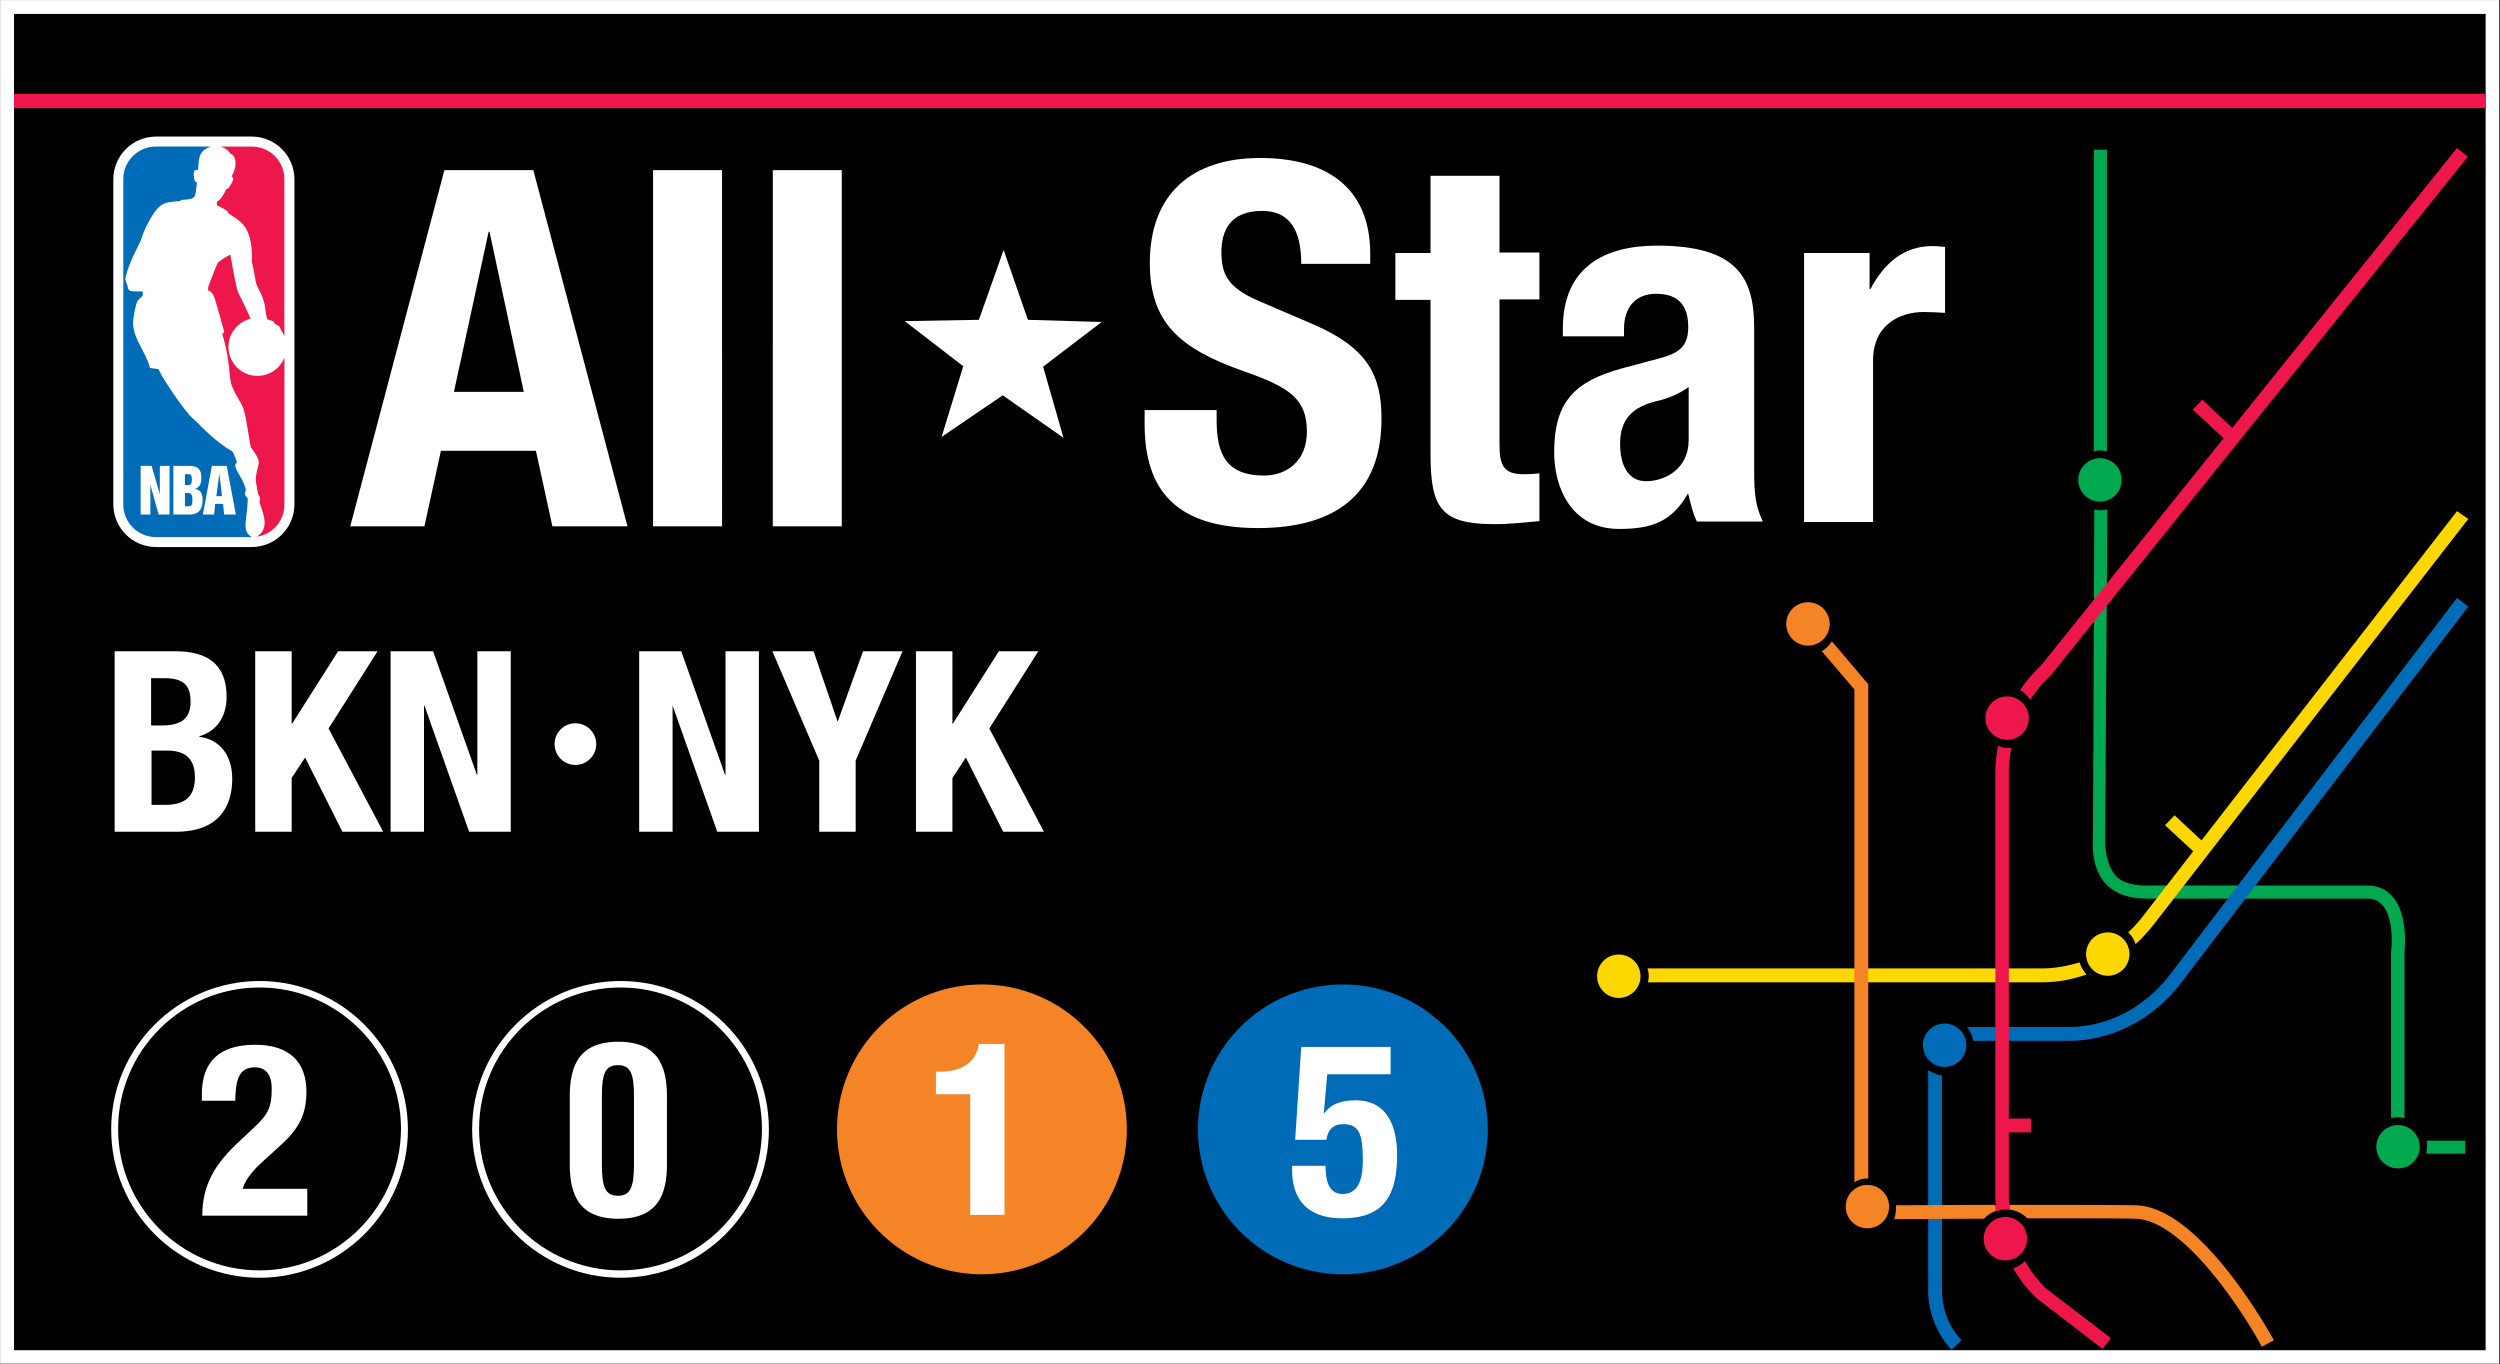 <?xml version="1.0" encoding="UTF-8" standalone="no"?>
<!-- Generator: Adobe Illustrator 18.1.1, SVG Export Plug-In . SVG Version: 6.00 Build 0)  -->

<svg
   xmlns:dc="http://purl.org/dc/elements/1.1/"
   xmlns:cc="http://creativecommons.org/ns#"
   xmlns:rdf="http://www.w3.org/1999/02/22-rdf-syntax-ns#"
   xmlns:svg="http://www.w3.org/2000/svg"
   xmlns="http://www.w3.org/2000/svg"
   xmlns:sodipodi="http://sodipodi.sourceforge.net/DTD/sodipodi-0.dtd"
   xmlns:inkscape="http://www.inkscape.org/namespaces/inkscape"
   version="1.1"
   id="Layer_1"
   x="0px"
   y="0px"
   viewBox="0 0 675.264 368.465"
   enable-background="new 0 0 576 314.3"
   xml:space="preserve"
   sodipodi:docname="NBA_All_Star_Game_2015.svg"
   inkscape:version="0.92.4 (5da689c313, 2019-01-14)"
   width="675.264"
   height="368.465"><rect x="0" y="0" width="675.264" height="368.465" fill="#333333" stroke="none"/><defs
   id="defs16731">
		
		
	
	
	
	
	
	
	
	

		
		
		
		
		
		
		
		
		
	
		
		
		
	
			
			
			
		
		
		
		
		
	
		
	
			
			
		
			
			
		
			
			
		
			
			
		
				
				
				
				
			
				
				
				
			
			
			
			
		
			
			
			
		
			
			
			
			
			
		
			
			
			
			
			
		
			
			
			
		
			
			
			
			
		
			
			
			
			
			
		
				
			
				
				
			
				
			
				
				
			
				
			
				
			</defs><sodipodi:namedview
   pagecolor="#ffffff"
   bordercolor="#666666"
   borderopacity="1"
   objecttolerance="10"
   gridtolerance="10"
   guidetolerance="10"
   inkscape:pageopacity="0"
   inkscape:pageshadow="2"
   inkscape:window-width="1366"
   inkscape:window-height="705"
   id="namedview16729"
   showgrid="false"
   inkscape:zoom="1"
   inkscape:cx="328.50017"
   inkscape:cy="189.07727"
   inkscape:window-x="-8"
   inkscape:window-y="-8"
   inkscape:window-maximized="1"
   inkscape:current-layer="layer1"
   inkscape:snap-global="false" />

<g
   inkscape:groupmode="layer"
   id="layer1"
   inkscape:label="Layer 1"
   transform="translate(49.632,27.082)"><g
     id="g16632"
     transform="matrix(0.889,0,0,0.889,31.862,17.386)"><path
       style="fill:#ffffff;stroke:none;stroke-width:1.318"
       inkscape:connector-curvature="0"
       id="path16546"
       d="M -91.632,-50 V 364.3 H 667.632 V -50 Z" /><path
       style="fill:#000000;stroke:none;stroke-width:1.318"
       d="M -87.414,-45.782 H 663.546 V 360.214 H -87.414 Z"
       id="rect16550"
       inkscape:connector-curvature="0" /><path
       style="fill:#ed174c;stroke:none;stroke-width:1.318"
       d="M -87.414,-21.528 H 663.546 v 4.35 H -87.414 Z"
       id="rect16552"
       inkscape:connector-curvature="0" /><path
       style="fill:#ffffff;stroke:none;stroke-width:1.318"
       inkscape:connector-curvature="0"
       id="path16556"
       d="m -12.806,248.038 c -24.782,0 -45.081,20.168 -45.081,45.081 0,24.782 20.168,45.081 45.081,45.081 24.782,0 45.081,-20.168 45.081,-45.081 -0.132,-24.913 -20.3,-45.081 -45.081,-45.081 z m 0,87.922 c -23.727,0 -42.972,-19.245 -42.972,-42.972 0,-23.727 19.245,-42.972 42.972,-42.972 23.595,0 42.972,19.245 42.972,42.972 -0.132,23.727 -19.377,42.972 -42.972,42.972 z" /><path
       style="fill:#ffffff;stroke:none;stroke-width:1.318"
       inkscape:connector-curvature="0"
       id="path16568"
       d="m 96.866,248.038 c -24.782,0 -45.081,20.168 -45.081,45.081 0,24.782 20.168,45.081 45.081,45.081 24.913,0 45.081,-20.168 45.081,-45.081 0,-24.913 -20.168,-45.081 -45.081,-45.081 z m 0,87.922 c -23.727,0 -42.972,-19.245 -42.972,-42.972 0,-23.727 19.245,-42.972 42.972,-42.972 23.595,0 42.972,19.245 42.972,42.972 0,23.727 -19.245,42.972 -42.972,42.972 z" /><path
       style="fill:#f58426;stroke:none;stroke-width:1.318"
       d="m 250.696,293.119 a 44.027,44.027 0 0 1 -44.027,44.027 44.027,44.027 0 0 1 -44.027,-44.027 44.027,44.027 0 0 1 44.027,-44.027 44.027,44.027 0 0 1 44.027,44.027 z"
       id="circle16578"
       inkscape:connector-curvature="0" /><path
       style="fill:#006bb6;stroke:none;stroke-width:1.318"
       d="m 360.367,293.119 a 44.027,44.027 0 0 1 -44.027,44.027 44.027,44.027 0 0 1 -44.027,-44.027 44.027,44.027 0 0 1 44.027,-44.027 44.027,44.027 0 0 1 44.027,44.027 z"
       id="circle16586"
       inkscape:connector-curvature="0" /><path
       style="fill:#ffffff;stroke:none;stroke-width:1.318"
       d="M 231.451,83.003 212.996,70.085 194.41,82.739 201.001,61.253 183.206,47.544 l 22.541,-0.395 7.514,-21.222 7.382,21.222 22.409,0.659 -17.795,13.577 z"
       id="polygon16596"
       inkscape:connector-curvature="0" /><path
       id="path16598"
       transform="translate(-91.632,-50)"
       d="m 382.795,47.98 c -20.563,0 -33.48,10.81 -33.48,31.9 0,18.059 8.963,25.968 28.34,32.822 14.368,5.009 19.377,8.569 19.377,18.455 0,9.095 -6.326,13.312 -13.049,13.312 -11.468,0 -14.369,-6.59 -14.369,-16.74 v -3.164 h -21.881 v 4.35 c 0,20.036 9.623,31.506 34.404,31.506 23.595,0 37.568,-10.283 37.568,-33.219 0,-13.182 -4.219,-21.485 -20.564,-28.604 l -16.873,-7.25 c -9.227,-3.955 -11.203,-8.041 -11.203,-14.764 0,-6.327 2.504,-12.523 12.391,-12.523 8.436,0 11.863,5.932 11.863,16.082 h 20.959 v -3.031 c 0,-20.827 -14.105,-29.133 -33.482,-29.133 z M 134.98,51.672 106.377,159.895 h 22.539 l 5.01,-22.938 h 28.867 l 5.01,22.938 h 22.805 L 162.002,51.672 Z m 63.404,0 V 159.895 h 20.959 V 51.672 Z m 36.381,0 V 159.895 h 20.959 V 51.672 Z m 199.834,1.715 v 23.463 h -10.678 v 14.236 h 10.678 v 46.662 c 0,16.477 3.032,21.486 19.377,21.486 4.877,0 9.095,-0.526 13.709,-0.922 v -14.5 c -1.45,0.132 -3.032,0.264 -4.746,0.264 -6.064,0 -7.381,-2.638 -7.381,-8.965 V 90.953 h 12.127 V 76.717 H 455.559 V 53.387 Z M 148.426,70.391 h 0.264 l 10.414,48.641 h -21.223 z m 354.982,4.217 c -15.686,0 -28.604,6.328 -28.604,25.178 v 1.977 0.396 h 18.586 v -2.24 c 10e-6,-6.459 3.427,-10.678 9.754,-10.678 6.986,0 9.754,3.822 9.754,10.018 0,5.404 -2.109,7.777 -8.305,9.49 l -11.863,3.164 c -14.368,3.954 -20.562,10.151 -20.562,25.441 0,10.941 5.272,23.332 19.771,23.332 10.018,0 15.951,-2.241 20.828,-10.678 h 0.131 c 0.659,2.636 1.319,5.799 2.637,8.436 h 20.037 c -2.241,-4.745 -2.637,-8.173 -2.637,-15.818 V 99.654 c 0,-14.763 -4.614,-25.047 -29.527,-25.047 z m 83.703,0.133 c -8.7,0 -14.631,5.14 -18.85,13.049 h -0.264 V 76.85 h -19.904 v 81.727 h 20.959 v -49.037 c 0,-10.941 8.172,-14.764 15.422,-14.764 2.109,0 4.35,0.132 6.459,0.264 V 75.004 c -1.186,-0.132 -2.636,-0.264 -3.822,-0.264 z m -74.08,42.84 v 16.082 c 0,8.832 -7.25,12.523 -12.918,12.523 -5.668,0 -7.91,-5.143 -7.91,-11.338 0,-7.25 3.427,-11.336 11.863,-13.182 2.636,-0.659 6.065,-1.977 8.965,-4.086 z"
       style="fill:#ffffff;stroke:none;stroke-width:1.318"
       inkscape:connector-curvature="0" /><path
       inkscape:connector-curvature="0"
       id="circle16642"
       d="m 89.484,176.066 a 6.327,6.327 0 0 1 -6.327,6.327 6.327,6.327 0 0 1 -6.327,-6.327 6.327,6.327 0 0 1 6.327,-6.327 6.327,6.327 0 0 1 6.327,6.327 z"
       style="fill:#ffffff;stroke:none;stroke-width:1.318" /><path
       id="path16644"
       transform="translate(-91.632,-50)"
       d="m 34.799,197.857 v 54.836 h 18.588 c 12.918,0 17.135,-7.514 17.135,-16.082 0,-7.382 -3.954,-11.996 -10.018,-12.787 v -0.131 c 5.404,-1.582 8.305,-6.064 8.305,-11.996 0,-10.414 -6.459,-13.84 -15.555,-13.84 z m 42.709,0 v 54.836 h 11.072 v -16.346 l 4.088,-6.195 11.336,22.541 h 12.391 L 99.785,221.32 114.68,197.857 h -11.994 l -13.973,22.014 h -0.133 v -22.014 z m 41.127,0 v 54.836 h 10.15 v -38.359 h 0.131 l 13.578,38.359 h 12.654 v -54.836 h -10.15 v 37.566 h -0.131 l -13.314,-37.566 z m 75.531,0 v 54.836 h 10.15 v -38.359 l 13.576,38.359 h 12.654 v -54.836 h -10.148 v 37.566 h -0.133 l -13.312,-37.566 z m 40.469,0 14.234,33.217 v 21.619 h 11.074 v -21.619 l 14.236,-33.217 h -11.996 l -7.645,21.223 h -0.133 l -7.25,-21.223 z m 43.631,0 v 54.836 h 11.072 v -16.346 l 4.086,-6.195 11.336,22.541 h 12.391 l -16.607,-31.373 14.895,-23.463 h -11.996 l -13.973,22.014 h -0.131 V 197.857 Z M 45.873,206.029 h 3.953 c 5.536,0 8.041,1.846 8.041,7.119 0,5.141 -2.768,7.25 -8.832,7.25 h -3.162 z m 0.131,22.014 H 50.75 c 4.877,0 8.436,1.845 8.436,8.172 0,6.327 -3.69,8.305 -8.963,8.305 h -4.219 z"
       style="fill:#ffffff;stroke:none;stroke-width:1.318"
       inkscape:connector-curvature="0" /><path
       id="path16662"
       transform="translate(-91.632,-50)"
       d="m 636.148,45.477 v 91.613 c 0.659,-0.132 1.185,-0.264 1.844,-0.264 0.659,0 1.318,0.132 2.109,0.264 V 45.477 Z m 1.844,93.723 a 6.591,6.591 0 0 0 -6.59,6.59 6.591,6.591 0 0 0 6.59,6.592 6.591,6.591 0 0 0 6.592,-6.592 6.591,6.591 0 0 0 -6.592,-6.59 z m -1.713,15.553 -0.395,99.26 c 0,1.318 -0.791,8.699 3.295,13.84 2.768,3.427 7.249,5.141 13.049,5.141 h 66.963 c 1.977,0 3.429,0.658 4.615,1.977 3.164,3.559 3.03,11.206 2.635,14.105 v 50.617 c 0.659,-0.132 1.319,-0.264 1.979,-0.264 0.791,0 1.45,0.132 2.109,0.264 v -50.354 c 0,-0.527 1.318,-11.336 -3.691,-17.004 -1.977,-2.241 -4.483,-3.297 -7.646,-3.297 h -66.963 c -4.614,0 -8.172,-1.053 -10.018,-3.689 -2.9,-4.218 -2.637,-10.282 -2.637,-10.414 l 0.66,-100.182 c 0,0 -1.055,0.264 -2.109,0.264 -1.055,0 -1.846,-0.264 -1.846,-0.264 z m 92.271,187.049 a 6.591,6.591 0 0 0 -6.59,6.592 6.591,6.591 0 0 0 6.59,6.59 6.591,6.591 0 0 0 6.592,-6.59 6.591,6.591 0 0 0 -6.592,-6.592 z m 8.701,4.746 c 0.132,0.527 0.131,1.187 0.131,1.846 0,0.791 -0.132,1.448 -0.264,2.107 h 11.863 v -3.953 z"
       style="fill:#00a94f;stroke:none;stroke-width:1.318"
       inkscape:connector-curvature="0" /><path
       id="path16674"
       transform="translate(-91.632,-50)"
       d="m 746.479,155.279 -77.641,100.049 -8.172,-7.645 -2.9,3.031 8.568,7.91 -15.424,19.904 c -1.318,1.714 -2.768,3.294 -4.35,4.744 1.055,0.923 1.847,2.242 2.242,3.561 1.977,-1.714 3.691,-3.692 5.404,-5.801 L 749.906,157.652 Z M 640.365,283.273 a 6.591,6.591 0 0 0 -6.59,6.592 6.591,6.591 0 0 0 6.59,6.59 6.591,6.591 0 0 0 6.592,-6.59 6.591,6.591 0 0 0 -6.592,-6.592 z m -148.557,6.723 a 6.591,6.591 0 0 0 -6.592,6.592 6.591,6.591 0 0 0 6.592,6.59 6.591,6.591 0 0 0 6.59,-6.59 6.591,6.591 0 0 0 -6.59,-6.592 z m 139.988,2.373 c -3.823,1.186 -7.645,1.846 -11.6,1.846 H 500.508 c 0.264,0.791 0.396,1.45 0.396,2.373 0,0.659 -0.132,1.318 -0.264,1.846 h 119.557 c 4.745,0 9.227,-0.791 13.709,-2.373 -0.923,-1.055 -1.714,-2.373 -2.109,-3.691 z"
       style="fill:#fcd700;stroke:none;stroke-width:1.318"
       inkscape:connector-curvature="0" /><path
       style="fill:none;stroke:none;stroke-width:1.318"
       inkscape:connector-curvature="0"
       id="path16684"
       d="m 495.875,275.983 c 0.264,0.132 0.659,0.264 0.923,0.264 -0.264,-0.132 -0.659,-0.264 -0.923,-0.264 z" /><path
       style="stroke:none;stroke-width:1.318"
       inkscape:connector-curvature="0"
       id="path16686"
       d="m 494.161,274.928 c 0,0.132 0,0.132 0,0 0.527,0.395 1.055,0.659 1.714,0.923 -0.527,-0.132 -1.186,-0.527 -1.714,-0.923 z" /><path
       id="path16688"
       transform="translate(-91.632,-50)"
       d="m 746.479,181.643 -87.395,114.682 c -7.645,9.886 -18.849,15.686 -30.713,15.686 h -29.527 c -0.395,0 -0.792,9.9e-4 -1.188,0.133 0.923,1.186 1.582,2.504 1.846,4.086 h 28.869 c 13.05,0 25.44,-6.327 34.008,-17.268 L 749.906,184.279 Z m -155.676,129.312 a 6.591,6.591 0 0 0 -6.592,6.592 6.591,6.591 0 0 0 6.592,6.59 6.591,6.591 0 0 0 6.59,-6.59 6.591,6.591 0 0 0 -6.59,-6.592 z m -5.01,14.105 v 1.055 65.775 c 0,6.854 2.637,13.446 7.119,18.191 l 3.031,-2.9 c -3.823,-3.954 -5.932,-9.49 -5.932,-15.158 v -65.25 c -0.264,0 -0.395,-0.131 -0.658,-0.131 -0.264,0 -0.527,-0.133 -0.791,-0.133 -0.395,-0.395 -0.791,-0.396 -1.055,-0.527 -0.659,-0.264 -1.188,-0.526 -1.715,-0.922 z"
       style="fill:#006bb6;stroke:none;stroke-width:1.318"
       inkscape:connector-curvature="0" /><path
       id="circle16696"
       transform="translate(-91.632,-50)"
       d="m 549.281,182.961 a 6.591,6.591 0 0 0 -6.592,6.592 6.591,6.591 0 0 0 6.592,6.59 6.591,6.591 0 0 0 6.59,-6.59 6.591,6.591 0 0 0 -6.59,-6.592 z m 7.25,11.863 c -0.791,1.318 -1.847,2.242 -3.033,3.033 l 9.887,11.6 v 149.744 c 1.186,-0.791 2.637,-1.188 4.219,-1.188 V 207.875 Z m 10.809,165.168 a 6.591,6.591 0 0 0 -6.592,6.59 6.591,6.591 0 0 0 6.592,6.592 6.591,6.591 0 0 0 6.59,-6.592 6.591,6.591 0 0 0 -6.59,-6.59 z m 38.885,6.062 c -12.786,0 -24.781,0.133 -30.186,0.133 v 0.922 c 0,1.186 -0.264,2.24 -0.527,3.295 4.614,0 15.424,-0.131 27.287,-0.131 0.923,-1.055 2.109,-1.846 3.559,-2.373 0,-0.659 -9.9e-4,-1.318 -0.133,-1.846 z m 4.219,0 c 0,0.527 -9.6e-4,1.056 0.131,1.451 2.109,0.264 3.955,1.185 5.273,2.635 14.763,0 28.604,10e-4 33.086,0.133 6.986,0.264 15.819,6.986 25.441,19.377 7.514,9.623 12.785,19.376 12.785,19.508 l 3.691,-1.977 c -0.923,-1.582 -22.144,-40.335 -41.785,-40.994 -5.141,-0.132 -22.014,-0.133 -38.623,-0.133 z"
       style="fill:#f58426;stroke:none;stroke-width:1.318"
       inkscape:connector-curvature="0" /><path
       style="stroke:none;stroke-width:1.318"
       inkscape:connector-curvature="0"
       id="path16708"
       d="m 525.138,162.62 c -0.264,-0.395 -0.527,-0.659 -0.923,-1.055 0.395,0.395 0.659,0.659 0.923,1.055 0,0 0,0 0,0 z" /><path
       style="stroke:none;stroke-width:1.318"
       inkscape:connector-curvature="0"
       id="path16710"
       d="m 515.252,176.461 c 0,0 0,0.132 0,0 0.395,0.132 0.791,0.264 1.186,0.395 -0.264,0 -0.791,-0.132 -1.186,-0.395 z" /><path
       id="path16712"
       transform="translate(-91.632,-50)"
       d="m 746.479,44.949 -68.281,85.021 -9.096,-8.568 -2.9,3.033 9.359,8.699 -55.494,69.072 c -2.373,2.241 -4.615,4.746 -6.328,7.514 0.923,0.395 1.583,1.055 2.242,1.846 0.264,0.264 0.527,0.659 0.791,1.055 1.714,-2.636 3.823,-5.142 6.195,-7.383 l 0.131,-0.131 L 749.773,47.586 Z M 609.785,211.566 a 6.591,6.591 0 0 0 -6.592,6.59 6.591,6.591 0 0 0 6.592,6.592 6.591,6.591 0 0 0 6.59,-6.592 6.591,6.591 0 0 0 -6.59,-6.59 z m -2.77,15.027 c -0.527,2.768 -0.791,5.667 -0.791,8.436 v 129.18 c 0,0.659 9.9e-4,1.187 0.133,1.846 0,0.659 -9.5e-4,1.319 0.131,1.979 0.132,-0.132 0.396,-0.133 0.527,-0.133 0.264,-0.132 0.528,-0.132 0.66,-0.264 0.527,-0.132 1.055,-0.131 1.582,-0.131 0.395,0 0.921,-9.6e-4 1.316,0.131 0,-0.527 9.6e-4,-1.055 -0.131,-1.582 0,-0.659 -0.133,-1.187 -0.133,-1.846 v -20.168 h 6.723 v -4.217 h -6.723 V 235.029 c 0,-2.768 0.264,-5.404 0.791,-7.908 -0.395,0 -0.657,0.131 -1.053,0.131 -0.659,0 -1.318,-0.132 -1.846,-0.264 -0.395,-0.132 -0.792,-0.263 -1.188,-0.395 z m 2.242,143.152 a 6.591,6.591 0 0 0 -6.592,6.59 6.591,6.591 0 0 0 6.592,6.592 6.591,6.591 0 0 0 6.59,-6.592 6.591,6.591 0 0 0 -6.59,-6.59 z m 5.932,13.312 c -0.923,1.055 -2.111,1.847 -3.561,2.242 1.977,3.427 4.35,6.59 7.25,9.227 l 19.904,15.291 2.506,-3.295 -19.641,-15.027 c -2.505,-2.505 -4.745,-5.274 -6.459,-8.438 z"
       style="fill:#ed174c;stroke:none;stroke-width:1.318"
       inkscape:connector-curvature="0" /><path
       style="fill:#ffffff;stroke:none;stroke-width:0.125"
       d="m -44.214,-8.531 h 28.982 c 7.217,0 13.026,5.81 13.026,13.026 V 103.161 c 0,7.217 -5.81,13.026 -13.026,13.026 h -28.982 c -7.217,0 -13.026,-5.81 -13.026,-13.026 V 4.495 c 0,-7.217 5.81,-13.026 13.026,-13.026 z"
       id="rect4158"
       inkscape:connector-curvature="0" /><path
       inkscape:connector-curvature="0"
       id="path4162"
       style="fill:#ed174c;fill-opacity:1;stroke:none;stroke-width:0.125"
       d="m -13.66,113.032 c 4.319,-2.624 1.636,-7.598 0.818,-10.528 l 0.149,-0.506 c 0.232,-0.408 -0.234,-1.343 -0.234,-1.343 -0.532,-0.456 -0.651,-2.896 -0.937,-4.016 -0.467,-1.844 0.814,-5.028 0.814,-6.112 0,-1.08 -0.814,-2.568 -2.306,-4.474 -0.358,-0.404 -1.45,-9.678 -2.409,-12.03 -1.356,-3.235 -1.747,-2.714 -3.352,-6.573 -1.235,-2.72 -0.255,-6.728 -3.028,-16.029 l 0.617,-0.573 c 0,0 -2.21,-8.069 -2.936,-10.281 -0.714,-2.208 -2.003,-2.358 -2.003,-2.358 l 0.077,-1.132 c 0.103,-0.358 2.689,-7.088 2.905,-7.301 0.015,-0.149 3.733,-2.689 3.804,-2.312 0.31,1.651 1.747,10.021 2.363,11.359 0.624,1.337 2.779,5.449 3.773,8 -3.855,0.933 -6.715,4.411 -6.715,8.559 0,4.859 3.936,8.808 8.799,8.808 3.723,0 6.918,-2.31 8.209,-5.558 l -0.008,44.654 c 0,4.949 -3.559,9.017 -8.305,9.739 m -8.762,-98.274 c 0.879,0.532 1.339,0.95 2.247,1.521 2.369,1.509 5.292,4.175 4.924,13.355 0.676,2.009 0.973,5.941 1.586,7.188 1.233,2.469 2.063,4.068 2.427,6.378 0,0 0.358,3.626 0.824,3.884 2.455,0.563 1.741,0.793 2.099,1.239 0.377,0.479 1.81,0.462 1.81,1.791 0.492,0.655 0.864,1.327 1.143,2.057 V 4.395 c 0,-5.462 -4.417,-9.879 -9.873,-9.879 h -9.419 c 1.515,0.538 2.369,1.187 2.875,2.189 1.207,0.103 2.639,2.825 0.395,6.86 0.988,0.676 0.222,1.676 -0.481,2.833 -0.216,0.352 -0.442,1.015 -1.103,0.979 -0.877,1.818 -1.908,3.553 -2.683,3.662 -0.226,0.272 -0.385,1.059 -0.052,1.417 1.155,0.521 2.54,1.216 3.235,1.879" /><path
       style="fill:#006bb6;fill-opacity:1;stroke:none;stroke-width:0.125"
       inkscape:connector-curvature="0"
       id="path4164"
       d="m -23.583,106.304 -0.31,-3.235 h -2.383 l -0.352,3.235 h -3.405 l 2.733,-14.778 h 4.522 l 2.768,14.778 z m -10.471,0 h -4.941 V 91.526 h 4.826 c 2.48,0 3.677,0.948 3.677,3.482 0,1.553 -0.213,2.917 -1.862,3.48 v 0.027 c 1.655,0.297 2.245,1.546 2.245,3.405 0,2.48 -0.914,4.384 -3.945,4.384 m -6.098,0 h -3.333 l -2.383,-8.605 -0.071,-0.538 h -0.04 v 9.14 h -2.955 V 91.524 h 3.333 l 2.356,8.126 0.109,0.596 h 0.027 v -8.722 h 2.957 v 14.778 z m 23.761,-4.924 c -1.572,-1.421 -0.521,-2.003 -0.573,-2.578 -1.038,-4.315 -4.482,-6.937 -2.71,-8.364 -0.437,-1.436 -1.318,-3.21 -1.287,-3.202 -5.344,-3.078 -9.919,-8.065 -10.695,-8.787 -0.927,-1.032 -2.513,-2.057 -2.831,-2.877 -1.279,-1.18 -7.598,-10.126 -9.042,-13.418 l -2.574,-0.358 c -1.145,-4.746 -5.022,-8.737 -5.125,-13.512 -0.044,-1.814 0.82,-5.658 1.124,-6.435 0.306,-0.766 1.804,-2.047 1.804,-2.047 v -1.291 c -5.575,0.163 -3.968,-0.41 -4.941,-2.568 -0.676,-1.507 -0.197,-1.833 0.046,-2.886 0.741,-3.045 3.246,-7.807 4.273,-9.963 0.314,-1.084 1.392,-3.702 1.392,-3.702 4.164,-8.479 5.698,-7.862 10.632,-8.324 l 0.266,-0.358 c 4.943,-0.207 4.137,-0.596 4.821,-5.353 -0.722,0.314 -0.923,-1.492 -0.923,-1.492 -0.391,-2.722 0.745,-2.208 1.281,-2.252 0.126,-4.457 0.571,-5.863 3.811,-7.1 h -16.684 c -5.445,0 -9.877,4.417 -9.877,9.877 V 103.283 c 0,5.441 4.43,9.867 9.877,9.867 h 29.187 c -3.338,-1.81 -1.35,-5.24 -1.251,-11.769 m -8.619,-7.619 h -0.046 l -0.008,0.349 -0.858,6.634 h 1.701 l -0.774,-6.634 -0.013,-0.349 z m -8.364,1.883 c 0,-1.019 -0.213,-1.599 -1.044,-1.599 h -1.063 v 3.331 h 0.935 c 1.071,0 1.17,-0.804 1.17,-1.733 m -1.027,4.131 h -1.078 v 4.02 h 1 c 1.143,0 1.268,-0.557 1.268,-2.019 0,-1.019 -0.126,-2.001 -1.191,-2.001" /><path
       id="path16560"
       transform="translate(-91.632,-50)"
       d="m 187.838,316.492 c -13.577,0 -14.894,9.491 -14.762,18.059 v 17.795 c -0.132,8.436 1.185,17.928 14.762,17.928 13.577,0 14.895,-9.491 14.764,-17.928 v -17.795 c 0.132,-8.568 -1.187,-18.059 -14.764,-18.059 z m 109.541,0.658 c -0.923,5.8 -5.272,8.438 -12.127,8.438 h -0.924 v 6.854 h 10.414 v 36.645 h 10.414 v -51.936 z m -219.871,0.264 c -11.204,0 -16.213,5.405 -16.213,15.027 v 1.979 h 10.15 c 0.132,-5.536 0.659,-10.15 5.932,-10.15 3.295,0 5.141,2.109 5.141,6.459 0,5.273 -0.791,7.645 -5.404,11.863 l -4.219,3.955 c -7.777,7.118 -11.469,13.576 -11.469,22.803 h 31.9 v -8.172 H 73.686 c 0.527,-1.977 2.373,-4.876 5.404,-7.645 l 5.932,-5.404 c 5.932,-5.273 8.041,-9.756 8.041,-16.479 0,-8.964 -5.141,-14.236 -15.555,-14.236 z m 317.811,0.66 -1.846,28.209 h 9.49 c 0.395,-2.9 1.978,-4.746 5.01,-4.746 4.745,0 6.064,2.504 6.064,11.072 0,6.723 -1.977,10.15 -6.195,10.15 -4.614,0 -5.143,-5.141 -5.143,-8.568 h -10.148 v 1.449 c 0,5.8 2.109,14.5 15.291,14.5 13.313,0 16.607,-7.908 16.607,-19.244 0,-8.173 -2.636,-16.609 -12.654,-16.609 -4.482,0 -7.513,1.187 -9.49,3.955 h -0.131 l 1.053,-11.863 h 19.115 0.131 v -8.305 z m -207.611,5.535 c 3.954,0 4.877,2.769 4.877,9.623 v 20.432 c 0,6.723 -0.922,9.623 -4.877,9.623 -3.954,0 -4.877,-2.9 -4.877,-9.623 v -20.432 c 0,-6.854 0.922,-9.623 4.877,-9.623 z"
       style="fill:#ffffff;stroke:none;stroke-width:1.318"
       inkscape:connector-curvature="0" /></g></g></svg>